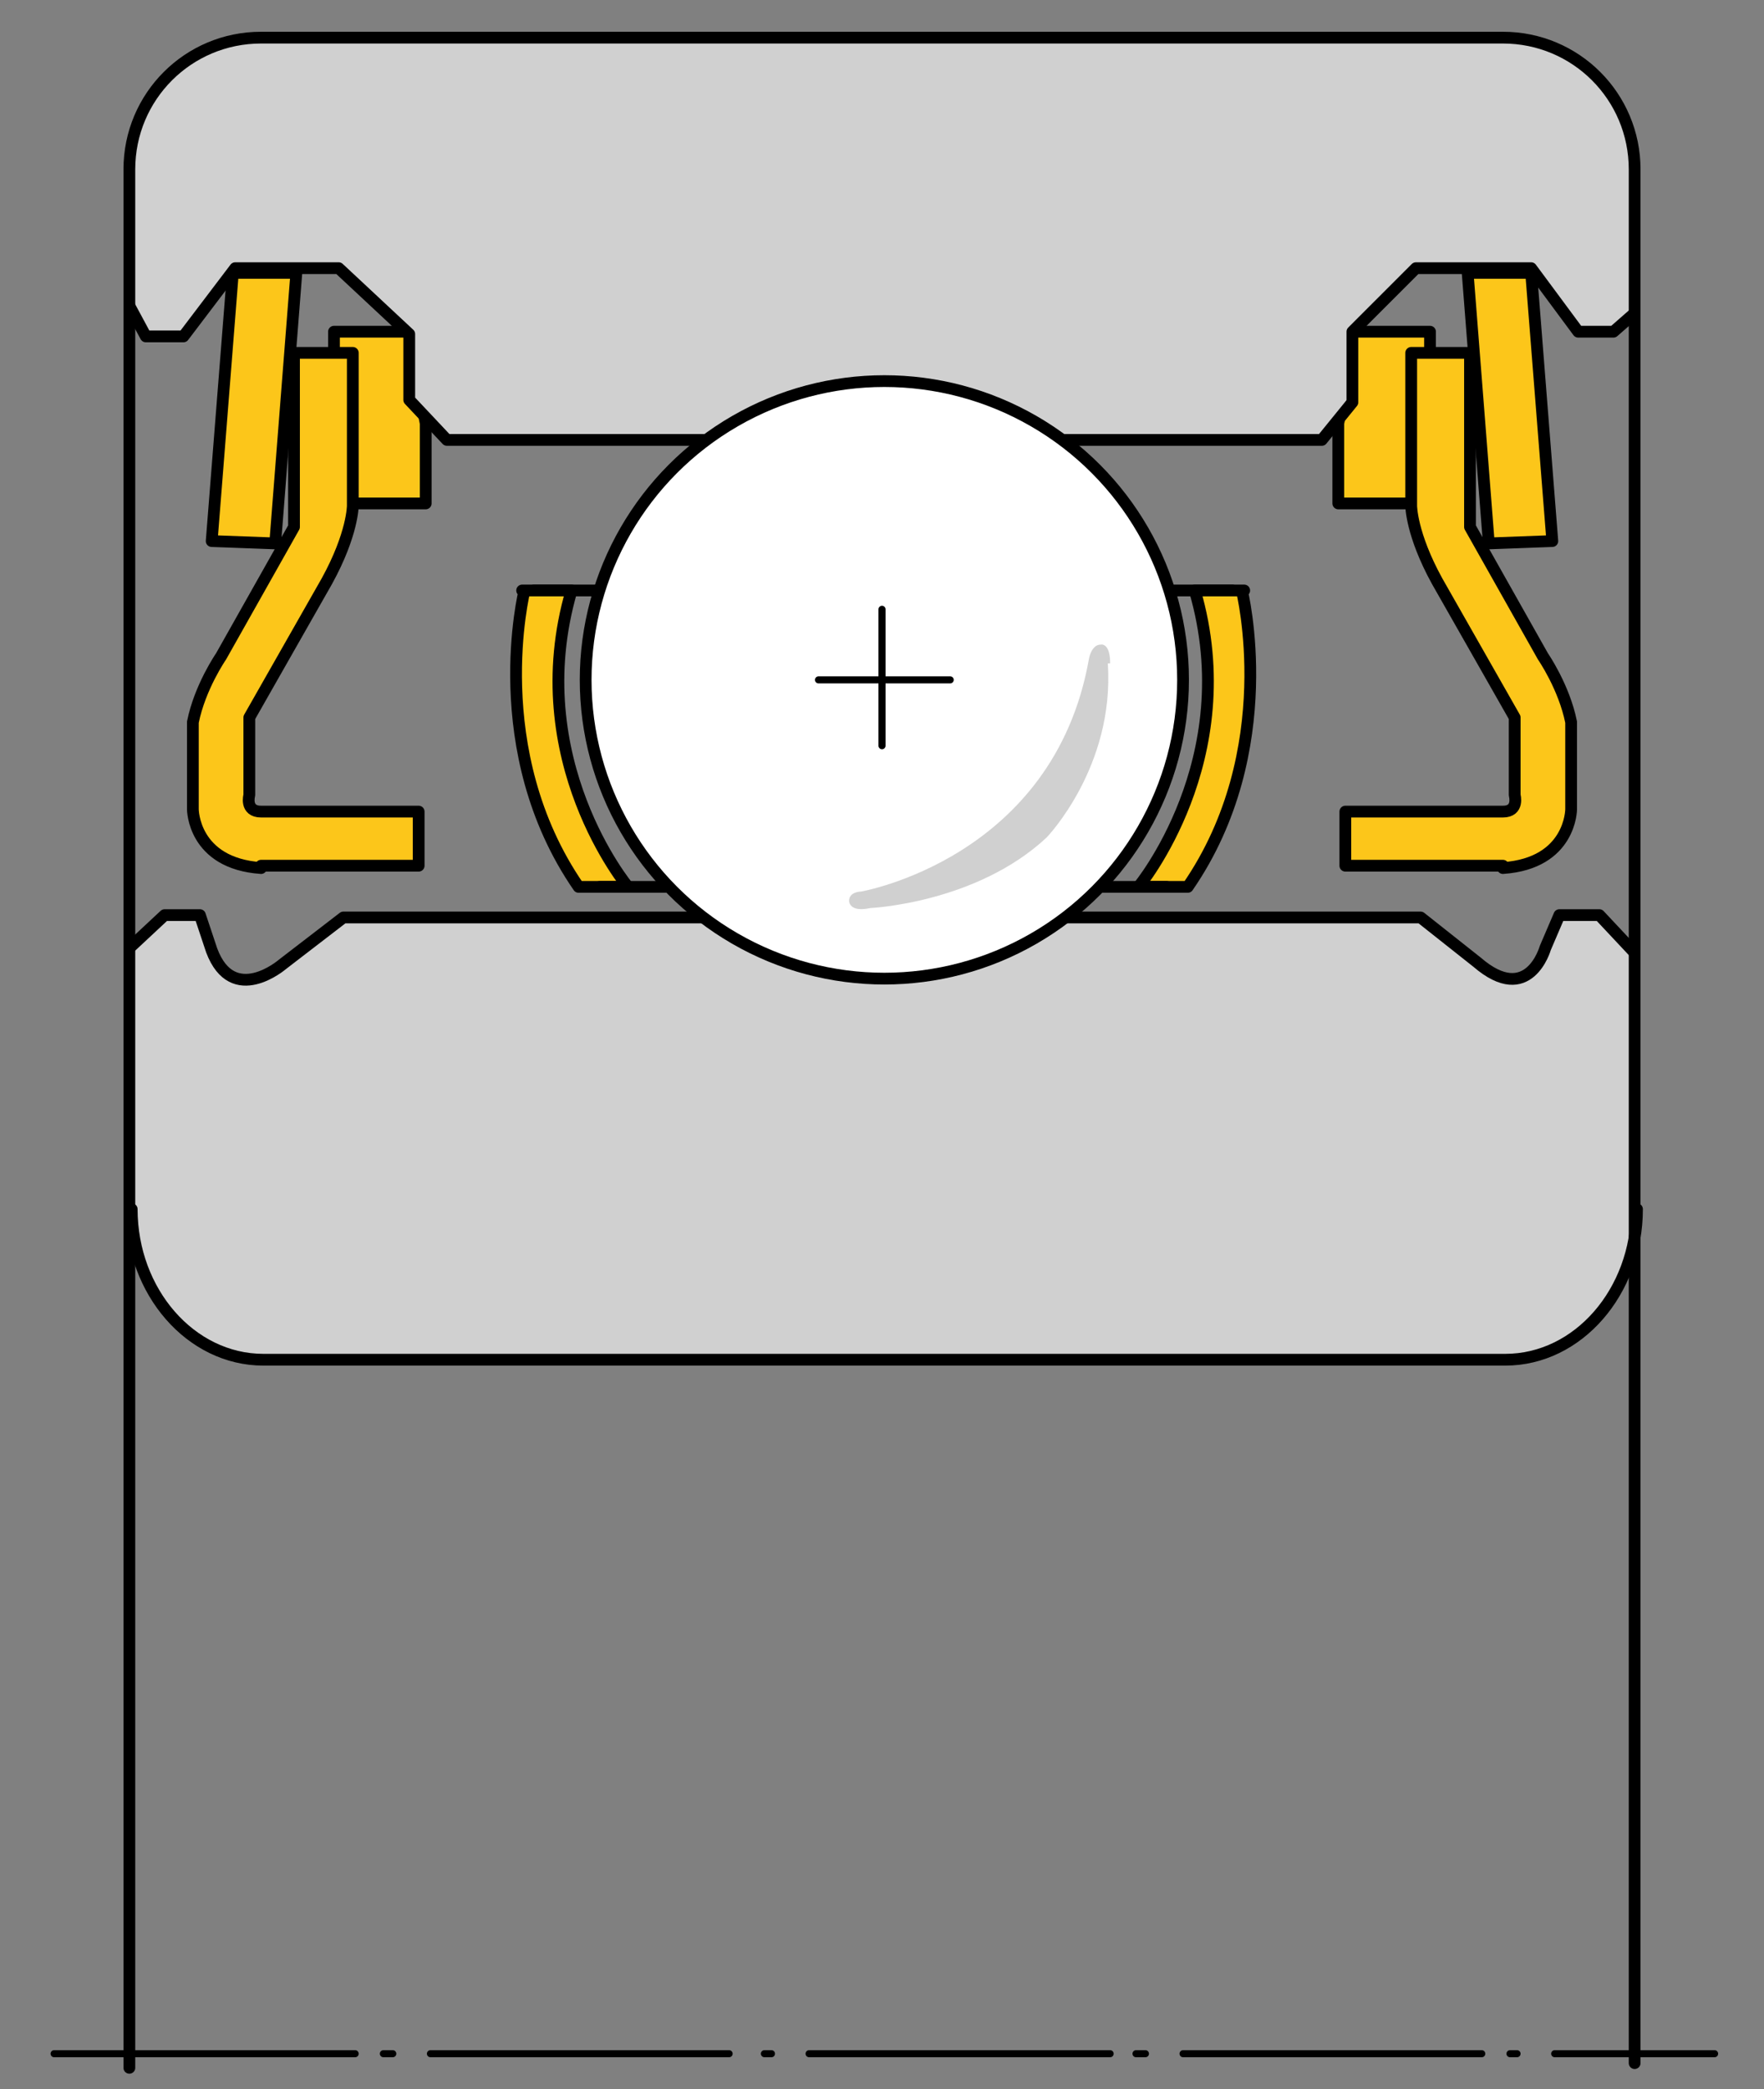 <?xml version="1.0" encoding="UTF-8"?>
<svg xmlns="http://www.w3.org/2000/svg" id="Ebene_1" data-name="Ebene 1" version="1.1" viewBox="0 0 75 88.8">
  <rect x="0" y="0" width="75" height="88.8" fill="#808080" stroke="none"/>
  <defs>
    <style>
      .cls-1 {
        stroke-width: .3px;
      }

      .cls-1, .cls-2, .cls-3, .cls-4, .cls-5 {
        stroke: #000;
        stroke-linecap: round;
        stroke-linejoin: round;
      }

      .cls-1, .cls-3, .cls-5 {
        fill: none;
      }

      .cls-2 {
        fill: #fff;
      }

      .cls-2, .cls-4, .cls-5 {
        stroke-width: .5px;
      }

      .cls-3 {
        stroke-width: .3px;
      }

      .cls-6 {
        fill: #d0d0d0;
        stroke-width: 0px;
      }

      .cls-4 {
        fill: #fcc61a;
      }
    </style>
  </defs>
  <polygon class="cls-4" points="60.1 21.4 56.9 21.4 56.9 18 57 17.5 57.5 14.1 60.8 14.1 60.8 14.9 60.1 21.4"></polygon>
  <polygon class="cls-4" points="14.9 21.4 18.1 21.4 18.1 18 18 17.5 17.5 14.1 14.2 14.1 14.2 14.9 14.9 21.4"></polygon>
  <polygon class="cls-6" points="14.7 39.1 60.3 39 61.6 40 63.5 41.4 64.4 41.7 65.2 41.4 65.6 40.8 66.5 39 68.1 39 69.5 40.4 69.5 52.5 69.1 54 67.7 56.2 66 57.2 64.5 57.7 10.6 57.8 8.9 57.2 7.4 56.1 6.2 54.2 5.4 52.6 5.6 40.3 7 39 8.3 38.9 8.5 39.4 9.1 40.9 9.6 41.5 10.5 41.8 11.1 41.5 13 40.3 14.7 39.1"></polygon>
  <polygon class="cls-6" points="12.4 1.7 60.8 1.6 64.6 1.6 66.3 2.2 67.8 3.1 68.8 4.5 69.4 6 69.7 7.7 69.6 13.3 68.6 14.2 67.2 14.2 65.1 11.4 60.3 11.4 57.7 14 57.4 16.8 56.1 18.8 19.2 18.9 17.3 17 17.4 14.5 14.4 11.4 9.9 11.4 7.8 14.2 6.1 14.2 5.5 13.1 5.5 6.3 6.2 4.5 7.3 3.2 8.3 2.4 9.8 1.7 11.2 1.6 12.4 1.7"></polygon>
  <path class="cls-5" d="M5.5,87.9V7.2c0-3.1,2.5-5.6,5.6-5.6h52.8c3.1,0,5.6,2.5,5.6,5.6v80.5"></path>
  <polyline class="cls-5" points="5.5 13 6.2 14.3 7.8 14.3 10 11.4 14.4 11.4 17.4 14.2 17.4 17 19 18.7 56.2 18.7 57.5 17.1 57.5 14.1 60.2 11.4 65.1 11.4 67.1 14.1 68.6 14.1 69.4 13.4"></polyline>
  <path class="cls-5" d="M69.5,40.5l-1.5-1.6h-1.7s-.6,1.4-.6,1.4c0,0-.7,2.5-2.9.6l-2.4-1.9H14.6l-2.6,2s-2.1,1.8-3-.6l-.5-1.5h-1.5l-1.5,1.4"></path>
  <path class="cls-5" d="M69.6,51.4c0,3.5-2.5,6.4-5.6,6.4H11.2c-3.1,0-5.6-2.9-5.6-6.4"></path>
  <path class="cls-4" d="M22.3,25.1s-1.7,6.8,2.3,12.6h2.1s-4.5-5.4-2.4-12.6h-2.1Z"></path>
  <line class="cls-5" x1="22.7" y1="25.1" x2="25.4" y2="25.1"></line>
  <line class="cls-5" x1="25.5" y1="37.7" x2="28.3" y2="37.7"></line>
  <path class="cls-4" d="M52.8,25.1s1.7,6.8-2.3,12.6h-2.1s4.5-5.4,2.4-12.6h2.1Z"></path>
  <line class="cls-5" x1="52.4" y1="25.1" x2="49.9" y2="25.1"></line>
  <line class="cls-5" x1="49.6" y1="37.7" x2="46.8" y2="37.7"></line>
  <path class="cls-4" d="M11.1,36.8h6.7v-2.3h-6.7c-.7,0-.5-.7-.5-.7v-3.3l3.3-5.8c1.1-2,1.1-3.2,1.1-3.2v-6.5h-2.5v7.4l-3.1,5.5s-.9,1.3-1.2,2.8v3.7s0,2.3,2.9,2.5Z"></path>
  <polygon class="cls-4" points="9.9 11.6 9 23 11.7 23.1 12.6 11.6 9.9 11.6"></polygon>
  <path class="cls-4" d="M63.9,36.8h-6.7v-2.3h6.7c.7,0,.5-.7.5-.7v-3.3s-3.3-5.8-3.3-5.8c-1.1-2-1.1-3.2-1.1-3.2v-6.5c0,0,2.5,0,2.5,0v7.4s3.1,5.5,3.1,5.5c0,0,.9,1.3,1.2,2.8v3.7s0,2.3-2.9,2.5Z"></path>
  <polygon class="cls-4" points="65.1 11.6 66 23 63.3 23.1 62.4 11.6 65.1 11.6"></polygon>
  <circle class="cls-2" cx="37.6" cy="28.9" r="12.7"></circle>
  <line class="cls-3" x1="37.5" y1="25.9" x2="37.5" y2="31.7"></line>
  <line class="cls-3" x1="34.8" y1="28.9" x2="40.4" y2="28.9"></line>
  <path class="cls-6" d="M47.2,28.2c0-.9-.4-.8-.4-.8-.4,0-.5.6-.5.6-1.5,8.5-9.7,9.9-9.7,9.9,0,0-.5,0-.5.4,0,0,0,.5.9.3,0,0,4.5-.2,7.5-3,0,0,2.9-3,2.6-7.4Z"></path>
  <line class="cls-1" x1="2.3" y1="87.3" x2="15.1" y2="87.3"></line>
  <line class="cls-3" x1="16.3" y1="87.3" x2="16.7" y2="87.3"></line>
  <line class="cls-1" x1="18.3" y1="87.3" x2="31" y2="87.3"></line>
  <line class="cls-3" x1="32.5" y1="87.3" x2="32.8" y2="87.3"></line>
  <line class="cls-1" x1="34.4" y1="87.3" x2="47.2" y2="87.3"></line>
  <line class="cls-3" x1="48.3" y1="87.3" x2="48.7" y2="87.3"></line>
  <line class="cls-1" x1="50.3" y1="87.3" x2="63" y2="87.3"></line>
  <line class="cls-3" x1="64.2" y1="87.3" x2="64.5" y2="87.3"></line>
  <line class="cls-3" x1="66.1" y1="87.3" x2="72.9" y2="87.3"></line>
  <path class="cls-6" d="M55.2,1.7"></path>
</svg>
